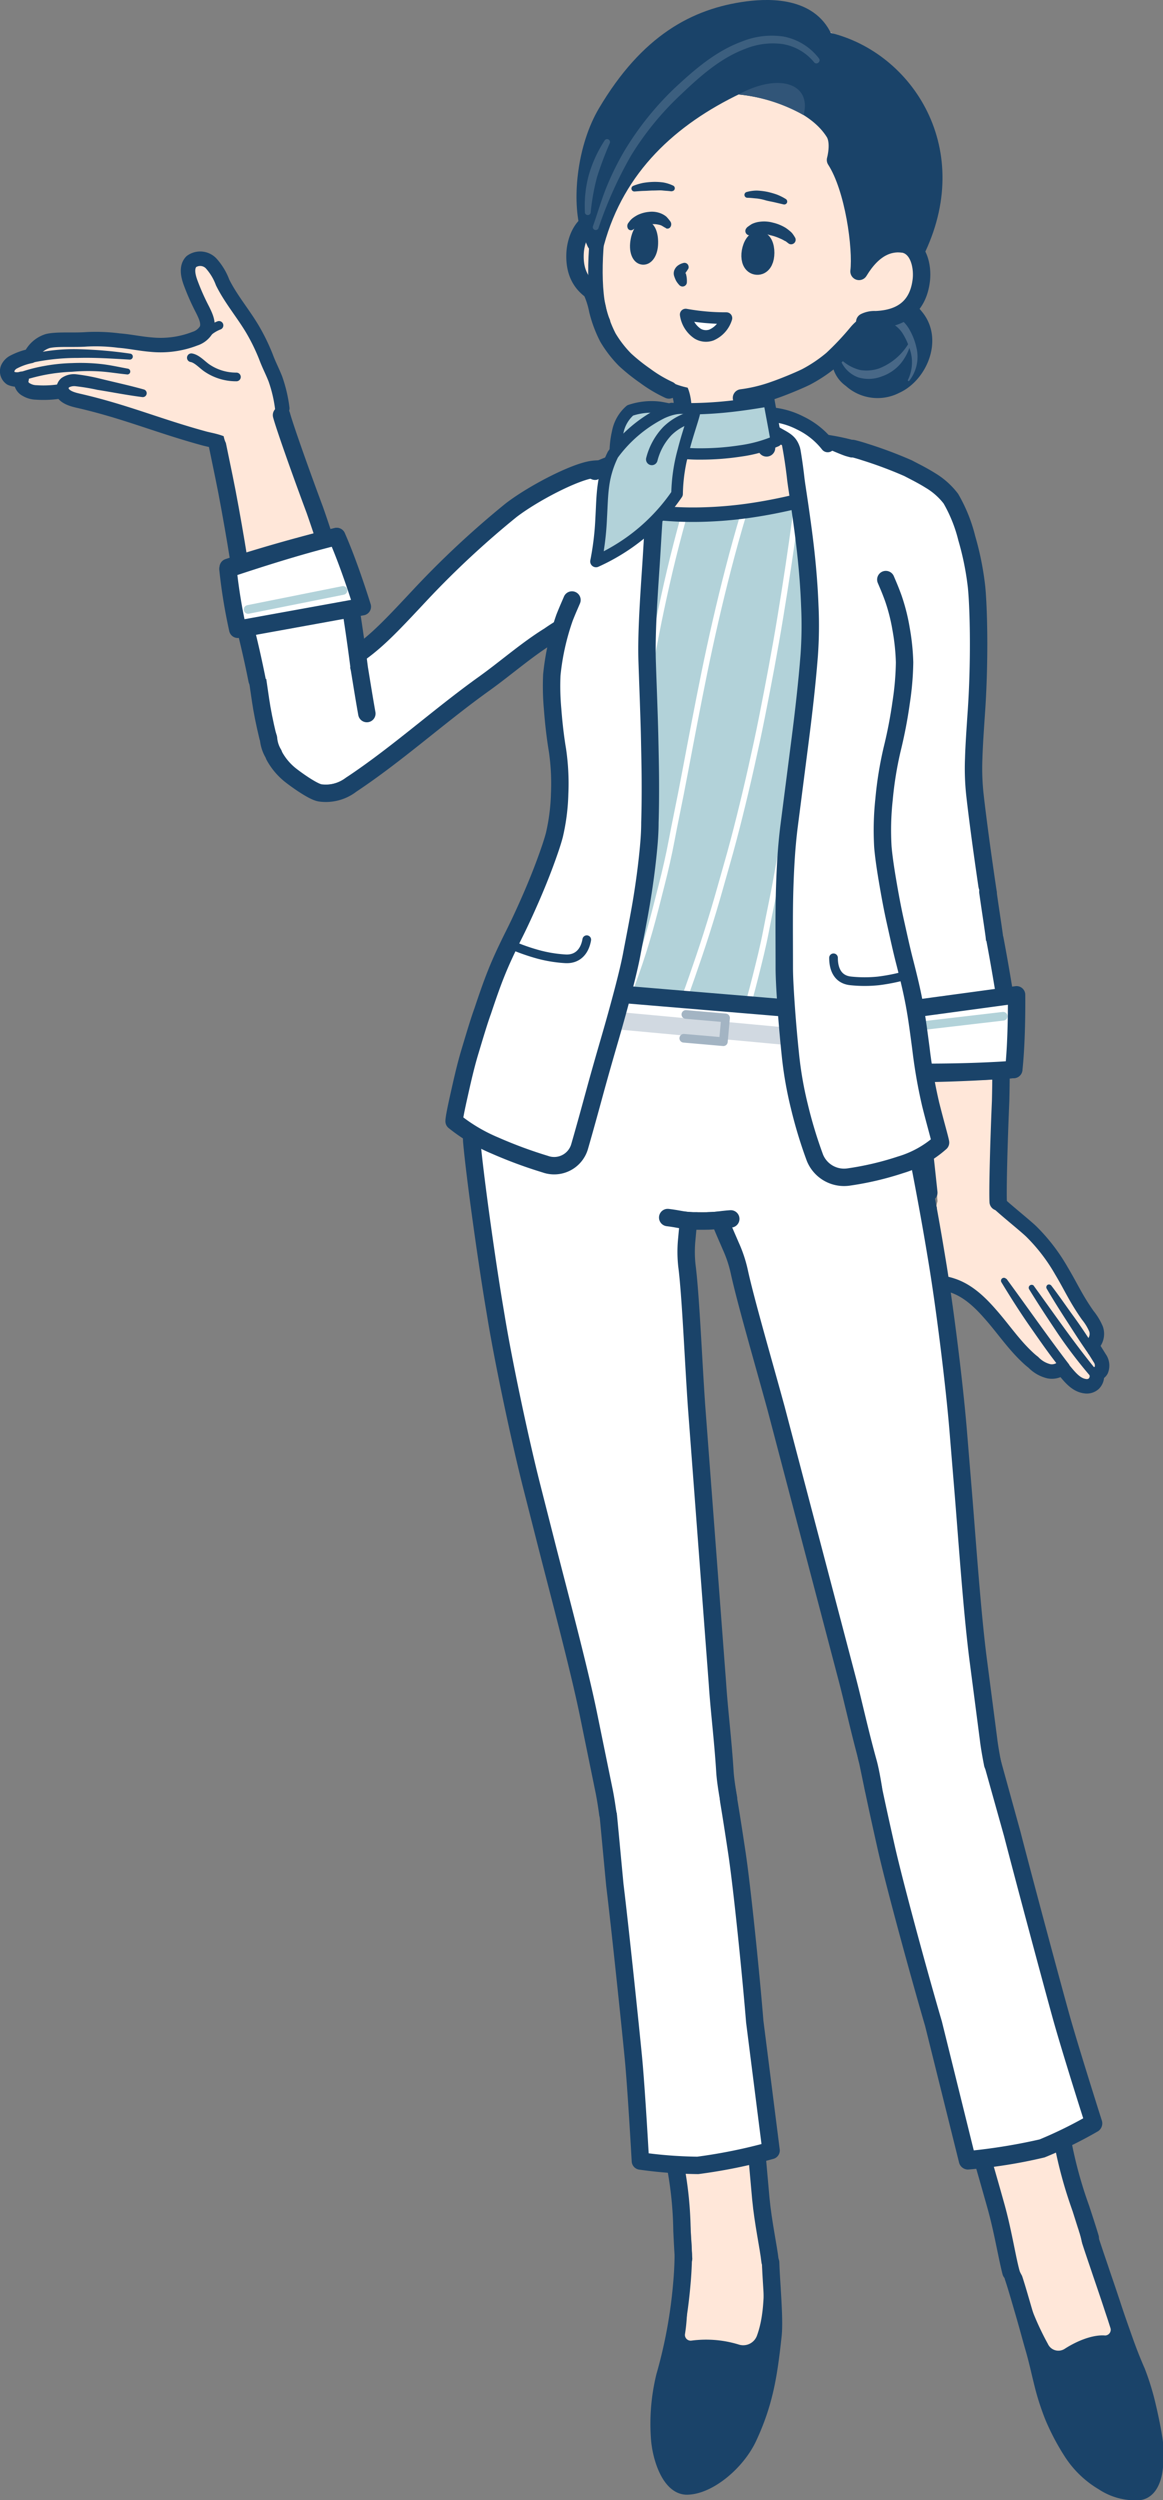 <svg xmlns="http://www.w3.org/2000/svg" viewBox="0 0 182.35 391.87"><rect x="0" y="0" width="182.35" height="391.87" fill="#808080" stroke="none"/><defs><style>.cls-1{isolation:isolate;}.cls-14,.cls-2{fill:#ffe7d9;}.cls-11,.cls-12,.cls-13,.cls-15,.cls-18,.cls-3,.cls-5,.cls-9{fill:none;}.cls-15,.cls-16,.cls-17,.cls-18,.cls-19,.cls-22,.cls-24,.cls-3,.cls-5,.cls-8{stroke:#1a4369;}.cls-11,.cls-12,.cls-13,.cls-15,.cls-16,.cls-17,.cls-18,.cls-19,.cls-22,.cls-24,.cls-3,.cls-5,.cls-8,.cls-9{stroke-linecap:round;stroke-linejoin:round;}.cls-3{stroke-width:2.27px;}.cls-19,.cls-24,.cls-4{fill:#1a4369;}.cls-12,.cls-19,.cls-5,.cls-8{stroke-width:2.73px;}.cls-22,.cls-6,.cls-8{fill:#fff;}.cls-7{fill:#486887;}.cls-9{stroke:#b2d2d9;}.cls-13,.cls-15,.cls-9{stroke-width:1.36px;}.cls-10,.cls-16,.cls-17{fill:#b2d2d9;}.cls-11{stroke:#fff;stroke-width:0.91px;}.cls-12{stroke:#d1d9e1;}.cls-13{stroke:#a3b4c3;}.cls-14,.cls-23{mix-blend-mode:multiply;}.cls-16{stroke-width:1.78px;}.cls-17,.cls-18,.cls-22{stroke-width:1.82px;}.cls-20{fill:#3c5f7f;}.cls-21{fill:#315578;}.cls-24{stroke-width:3px;}</style></defs><g class="cls-1"><g id="レイヤー_2" data-name="レイヤー 2"><g id="情報"><path class="cls-2" d="M155.25,188.67c.49.8,4.25,2.35,5.21,3.08.53.41,1,.79,1.43,1.17a28.83,28.83,0,0,1,4.76,6.22c.51.85.54,1.06,1,1.88a56.87,56.87,0,0,0,3.14,5.1l.23.33a7.42,7.42,0,0,1,1.1,1.89,2.83,2.83,0,0,1-.25,2.22l-.3.48.31.48c.21.32.46.73.78,1.27a2.14,2.14,0,0,1,.22,2.17,1.27,1.27,0,0,1-.3.35l-.29.23,0,.37a2,2,0,0,1-.54,1.15,1.7,1.7,0,0,1-.8.44,2,2,0,0,1-.77,0,5.34,5.34,0,0,1-3.11-2.21l-.4-.48-.59.2-.26.08a4.44,4.44,0,0,1-1.33.07,5.06,5.06,0,0,1-2.43-1.36,37.62,37.62,0,0,1-4.93-5.27,36.37,36.37,0,0,0-4.75-5.1,4.92,4.92,0,0,0-1.34-.92,7.44,7.44,0,0,0-2.18-.45c-.31,0-.64-.06-1-.12-.56-.08-1.64-.3-2.42-.49l-.23,0-.22.06a7.74,7.74,0,0,0-4,2.66c-.31.34-.53.62-.75.89a6.33,6.33,0,0,1-1.83,1.78,2.55,2.55,0,0,1-.62.23,2.68,2.68,0,0,1-1.8-.18,1.44,1.44,0,0,1-.82-1.11,3.46,3.46,0,0,1,.62-2.09c.08-.15.13-.23.16-.3,1-3.58,3.77-6.08,6-8.9a57.69,57.69,0,0,1,4.83-4.81C146.75,184.76,154.46,183.81,155.25,188.67Z"/><path class="cls-3" d="M145.75,189.42c-1.05,2-2.74,3.67-3.83,5.33-2.16,3.28-3.37,4.21-5.46,7.49a4.59,4.59,0,0,0-1,2.45,1.82,1.82,0,0,0,2.34,1.59,9.34,9.34,0,0,0,3.7-2.2c1.07-1,2.1-2.24,3.52-2.78a7.39,7.39,0,0,1,4.26.16c2.44.78,4.37,2.64,6,4.51,1.9,2.14,3.52,4.55,5.59,6.54.37.36.75.71,1.14,1a5,5,0,0,0,2.43,1.41,2.51,2.51,0,0,0,2.09-.53c1,1.13,2,2.66,3.6,2.87a1.64,1.64,0,0,0,1.38-.4,1.69,1.69,0,0,0,.44-1.54,1.14,1.14,0,0,0,.7-.52,2,2,0,0,0-.23-1.94c-.12-.2-1.24-2-1.27-2a2.36,2.36,0,0,0,.71-2.54,8.87,8.87,0,0,0-1.3-2.16c-1.89-2.68-2.61-4.43-4.15-7a28.54,28.54,0,0,0-4.73-6.16c-1.12-1.07-4.58-3.81-5.41-4.72"/><path class="cls-4" d="M157.81,200.43c3.27,4.45,6.43,9,9.75,13.34a.69.69,0,0,1-.13,1,.7.7,0,0,1-1-.11c-1.76-2.16-3.33-4.45-4.91-6.71s-3.07-4.61-4.52-7a.46.46,0,0,1,.76-.51Z"/><path class="cls-4" d="M162.08,201.52c3.27,4.5,6.42,9.08,9.9,13.32a.68.68,0,0,1-1,.88,75.91,75.91,0,0,1-5.1-6.67c-1.55-2.32-3.09-4.64-4.53-7a.46.46,0,0,1,.76-.51Z"/><path class="cls-4" d="M164.84,201.5c1.22,1.59,2.35,3.25,3.53,4.87s2.28,3.3,3.35,5a.68.68,0,0,1-1.12.76l0-.05c-1.16-1.62-2.22-3.3-3.32-5s-2.15-3.36-3.16-5.09h0a.46.46,0,0,1,.16-.63A.48.48,0,0,1,164.84,201.5Z"/><path class="cls-2" d="M108.49,351.79c.05,2.31-.84,4.23-1.18,5.74-1.23,5.48-1.49,10-3,14.87a31,31,0,0,0-1.12,9.47c.06,2.72,2.1,7.81,4.59,7.76,3.34-.06,7.79-3.7,9.56-7.64A40.27,40.27,0,0,0,121,365.9c.14-2.67-1.33-8.32-1.58-11.47a5.91,5.91,0,0,0-2.54-4.48c-2-1.45-4.68-1.92-6.65-.73A3.14,3.14,0,0,0,108.49,351.79Z"/><path class="cls-4" d="M108.44,366.85a17.42,17.42,0,0,1,7.46.64,2.29,2.29,0,0,0,2.78-1.4c1.07-2.9,1.12-6.38,1.1-9.68a39.57,39.57,0,0,1,1.29,9.57c-.48,6.33-1.26,10.64-3.76,16-1.8,3.88-6.22,7.58-9.56,7.64-2.49,0-4.5-5.06-4.6-7.76a32.16,32.16,0,0,1,1.11-9.44c1.41-4.7,1.66-7.62,2.44-12.65l1,.72a26.72,26.72,0,0,1-.3,5.35A.9.9,0,0,0,108.44,366.85Z"/><path class="cls-5" d="M107.13,351.72a56.27,56.27,0,0,1-.22,6.19,76,76,0,0,1-2.67,14.55,31.22,31.22,0,0,0-.8,9.86c.28,3.25,1.82,7.38,4.31,7.32,3.34-.07,7.75-3.74,9.57-7.64,2.51-5.39,3.2-9.65,3.88-16,.28-2.62-.29-8.39-.37-11.39"/><path class="cls-6" d="M120.91,337.05c-4.82,2-15.47,2.88-20.19,2.17l-1.39-16.45s-1.11-19.61-2-27.06l-1.19-15.65a12.15,12.15,0,0,1,.2-3.18c1.13-9.42,13.89-11.26,15.83,1.12a72.42,72.42,0,0,1,2.56,13.37c.69,7.09,3,17.83,3.58,25.31Z"/><path class="cls-2" d="M107,339.18a35.6,35.6,0,0,0,10.85-1.05c.18,2.14.37,4.32.56,6.36.35,3.83.77,7.62,1,9.9.25,4-5.08,5.37-8.77,2.87-1.64-1.11-2.12-3-2.19-5.22A102.22,102.22,0,0,0,107,339.18Z"/><path class="cls-5" d="M105.93,339.59a58.35,58.35,0,0,1,1,10s.14,3.14.25,4.41"/><path class="cls-5" d="M118.71,338.08c.23,2.6.35,3.95.58,6.5.36,3.83,1.2,7.56,1.45,9.83"/><path class="cls-5" d="M112.36,273.85a12,12,0,0,1,1.18,4.13c.95,5.58,1.2,7.13,2,12.43s2.2,19,2.8,26.44l2.56,20.2a83.21,83.21,0,0,1-11.49,2.34,69.61,69.61,0,0,1-9-.69s-.64-11.49-1.11-16.3-2-19.57-2.9-27l-1.32-14a19.54,19.54,0,0,1,0-4.16"/><path class="cls-6" d="M112.86,282c-.4-5-.11-14.08-.36-18l-3.25-43.51c-.49-7.49-.92-17.46-1.52-22.12s.14-7.36.71-8.63c1.26-2.77-.39-20.45-16.09-22.7C79.59,165.2,73.9,173.36,74,179c.08,5.41,2.25,18.07,3.48,25.47l.32,1.92c1.24,7.4,3.77,19.4,5.62,26.68l2.29,9c1.85,7.27,5,19.2,6.56,26.55l4.42,15.5c.78,3.59,4.82,4.58,8.71,4.17C108.75,287.94,113.1,286.23,112.86,282Z"/><path class="cls-5" d="M95.31,284.34s-.3-2.29-.64-3.88l-2.42-11.84c-1.51-7.35-4.71-19.28-6.56-26.55l-2.29-9C81.55,225.8,79,213.8,77.78,206.4l-.32-1.92c-1.23-7.4-3-20.08-3.48-25.47-.5-6.38,5.61-13.81,18.37-12,8.83,1.26,12.6,6.87,14.49,12.48A26.44,26.44,0,0,1,108,189.77c0,1.43-.2,3.07-.3,4.29a19.81,19.81,0,0,0,0,4.3c.6,4.66,1,14.63,1.52,22.12L112.5,264c.25,3.89.85,8.66,1.16,13.66.09,1.57.56,4.16.56,4.16"/><path class="cls-2" d="M169.26,350.12c.73,2.38,2.16,4.2,2.91,5.77a51.55,51.55,0,0,1,2.29,5.56c.62,1.81,1.14,3.34,1.7,5s1.21,3.45,2,5.17a37,37,0,0,1,1.74,5.14c.45,1.7.8,3.29,1.06,4.6a17,17,0,0,1-.07,5.58c-.37,1.79-1.15,3.29-2.36,3.46A8.91,8.91,0,0,1,173,389a14.34,14.34,0,0,1-4.91-4.77,41.53,41.53,0,0,1-2.85-5.39,34.43,34.43,0,0,1-1.71-5.27c-.44-1.8-.78-3.69-1.29-5.79-.32-1.3-.64-3.43-1-5.59s-.71-4.41-1.14-6a6.06,6.06,0,0,1,.77-5.14c1.3-2.08,3.66-3.49,5.9-3A3.18,3.18,0,0,1,169.26,350.12Z"/><path class="cls-4" d="M173.28,366.05c-1.82-.16-4.27.75-6.36,2.1a1.81,1.81,0,0,1-2.62-.78,44.34,44.34,0,0,1-2.1-4.37c-.64-1.53-1.21-3.15-1.77-4.72.11,1.25.41,3.15.77,5s.71,3.63,1,4.67c.54,2,.89,3.9,1.34,5.7a36.19,36.19,0,0,0,1.69,5.3,37,37,0,0,0,2.85,5.38A14.74,14.74,0,0,0,173,389a8.91,8.91,0,0,0,5.52,1.42c1.21-.18,2-1.68,2.35-3.47a16.3,16.3,0,0,0,.09-5.56c-.24-1.3-.61-2.91-1.08-4.62a39.13,39.13,0,0,0-1.71-5.1c-1.06-2.51-1.79-4.62-2.45-6.65s-1.28-4.09-2.32-6.8l-.73,1a50.87,50.87,0,0,0,1.43,5.62A.9.9,0,0,1,173.28,366.05Z"/><path class="cls-5" d="M170.51,349.64c.47,1.72,1.63,5,2.15,6.58.64,1.87,1.26,3.69,1.84,5.46s1.13,3.29,1.73,5,1.26,3.4,2,5.08a39.38,39.38,0,0,1,1.64,5.35c.43,1.82.74,3.36,1,4.92a17,17,0,0,1,0,5.47c-.32,1.57-1,2.82-2.26,3A9,9,0,0,1,173,389a14.65,14.65,0,0,1-4.92-4.74,36,36,0,0,1-2.85-5.38,38.63,38.63,0,0,1-1.71-5.28c-.45-1.8-.84-3.66-1.43-5.68-.37-1.26-.91-3.32-1.52-5.4s-1.21-4.21-1.7-5.64"/><path class="cls-6" d="M151.71,338.57c5.25.28,15.5-2.73,19.62-5.18l-5-17.14s-6.43-20.24-8.47-28.09l-4.85-16.26a14,14,0,0,0-1.39-3.15c-4.64-9.11-17.23-6.31-14.33,6.92A86,86,0,0,0,140,290.13c2.05,7.42,4,19.12,6.3,26.9Z"/><path class="cls-2" d="M165.52,335.63a32.86,32.86,0,0,1-10.51,2.9c.65,2.24,1.3,4.5,1.9,6.64,1.13,4,2.18,8,2.82,10.38,1.3,4.18,6.77,3.58,9.26-.29,1.11-1.72.84-3.8,0-6.09A116.81,116.81,0,0,1,165.52,335.63Z"/><path class="cls-4" d="M171.34,352.11a1.42,1.42,0,0,1-1.72-1c-.37-1.3-1.42-4.49-1.42-4.49a68.79,68.79,0,0,1-2.92-10.66,1.39,1.39,0,0,1,1.06-1.69,1.43,1.43,0,0,1,1.62,1.2,66.66,66.66,0,0,0,2.81,10.25s1.09,3.3,1.48,4.64A1.42,1.42,0,0,1,171.34,352.11Z"/><path class="cls-4" d="M158.88,357.49h0a1.43,1.43,0,0,1-1.7-1.08c-.26-1-.52-2.27-.82-3.71-.43-2.07-.91-4.42-1.57-6.74-.75-2.66-1.15-4.07-1.93-6.78a1.37,1.37,0,1,1,2.62-.76c.79,2.72,1.19,4.13,1.94,6.8.69,2.44,1.18,4.84,1.62,7,.28,1.38.53,2.59.78,3.54A1.41,1.41,0,0,1,158.88,357.49Z"/><path class="cls-4" d="M163.78,338.14a79.28,79.28,0,0,1-12,1.9,1.45,1.45,0,0,1-1.42-1.15l-5.31-21.35c-2.34-8-6.2-22.17-7.46-27.81-1.3-5.8-1.65-7.46-2.87-13.33a15.22,15.22,0,0,1-.5-5.08,1.33,1.33,0,0,1,1.51-1.24,1.52,1.52,0,0,1,1.22,1.67,12.12,12.12,0,0,0,.42,4c1.24,6,1.59,7.63,2.89,13.41,1.25,5.58,5.08,19.7,7.42,27.67l5,20.21A89.19,89.19,0,0,0,163,335.32a65.6,65.6,0,0,0,6.84-3.31c-1-3.12-3.69-11.72-4.81-15.79-1.4-5.06-5.6-20.7-7.6-28.43l-4.08-14.57a20.64,20.64,0,0,0-1.42-3.87,1.51,1.51,0,0,1,.45-2,1.36,1.36,0,0,1,1.89.57,24.35,24.35,0,0,1,1.71,4.59L160,287.09c2,7.75,6.2,23.36,7.6,28.4s5.11,16.72,5.15,16.84a1.47,1.47,0,0,1-.59,1.71A66.89,66.89,0,0,1,163.78,338.14Z"/><path class="cls-6" d="M138.29,280c-1.24-4.85-4.48-13.35-5.51-17.12l-11.09-42.19c-2-7.24-4.82-16.81-5.77-21.41s-2.52-6.92-3.48-7.93c-2.09-2.21-6.29-19.47,7.82-26.71,11.47-5.88,19.51,0,21.27,5.36,1.69,5.13,3.76,17.81,5,25.21l.32,1.92c1.24,7.4,2.76,19.57,3.38,27l.76,9.25c.62,7.48,1.48,19.8,2.45,27.24l.86,16.1c.43,3.65-3.07,5.89-6.87,6.77C144.12,284.3,139.45,284.1,138.29,280Z"/><path class="cls-5" d="M155.65,276.52s-.46-2.26-.65-3.88l-1.56-12c-1-7.44-1.83-19.76-2.45-27.24l-.76-9.25c-.62-7.48-2.14-19.65-3.38-27l-.32-1.92c-1.24-7.4-3.65-20-5-25.21-1.6-6.2-9.8-11.24-21.27-5.36-7.94,4.08-9.67,10.6-9.63,16.52a26.49,26.49,0,0,0,2.25,10.08c.5,1.34,1.19,2.84,1.68,4a20.14,20.14,0,0,1,1.36,4.08c1,4.6,3.79,14.17,5.77,21.41l11.09,42.19c1,3.77,2,8.47,3.35,13.3.42,1.51.82,4.12.82,4.12"/><path class="cls-4" d="M144.51,48.8a5.33,5.33,0,0,0-5-2,7.15,7.15,0,0,0-6,5,4.9,4.9,0,0,0-3.1,4.43,5.23,5.23,0,0,0,2.2,4.25A7.45,7.45,0,0,0,141,61.57C145.36,59.6,148.12,53.08,144.51,48.8Z"/><path class="cls-7" d="M133.48,54.69a3.16,3.16,0,0,1-.28-2.77,4.85,4.85,0,0,1,1.8-2.27,5.26,5.26,0,0,1,5.67,0,5.58,5.58,0,0,1,2,2.14,10,10,0,0,1,1,2.61,6.11,6.11,0,0,1-1.11,5.29.14.14,0,0,1-.19,0,.14.14,0,0,1,0-.17,6.34,6.34,0,0,0,.26-4.85,10.36,10.36,0,0,0-1-2.24,4.55,4.55,0,0,0-1.6-1.63,4.37,4.37,0,0,0-4.35-.2,3.44,3.44,0,0,0-1.89,4,.13.13,0,0,1-.08.17A.13.13,0,0,1,133.48,54.69Z"/><path class="cls-7" d="M132.14,56.59A6.69,6.69,0,0,0,134.89,58a6.14,6.14,0,0,0,2.93-.25,9.34,9.34,0,0,0,4.69-4,.15.15,0,0,1,.2,0,.16.16,0,0,1,.06.15,7.92,7.92,0,0,1-1.58,3.11A6.74,6.74,0,0,1,138.25,59a5.65,5.65,0,0,1-3.68.15,4.72,4.72,0,0,1-2.64-2.39.14.14,0,0,1,.21-.18Z"/><path class="cls-6" d="M106.6,90.46A39.22,39.22,0,0,1,100,92.85c-2.05.58-2.45,1.93-4,2.31a29.11,29.11,0,0,0-9.89,4.48,155.06,155.06,0,0,0-14.58,10.41c-2.4,1.88-4.77,3.79-7.15,5.7-2,1.57-4,3.67-6.35,4.59a14.51,14.51,0,0,0-3.82,1.57c-6,4.49-14.82-6-9.41-9.75,1.83-1.26,3.34-4,5.44-5.44,2.48-1.75,4.85-3.45,6.41-4.61,2.89-2.12,5.23-4.65,9.47-9.18a142.72,142.72,0,0,1,14-13c3.44-2.64,9.91-6,12.76-6.39s5.92,1.07,8.08,1.61,6.94,3.72,6.94,3.72a10,10,0,0,1,1.8,1.17C113.57,82.91,112.46,88.39,106.6,90.46Z"/><path class="cls-5" d="M42.88,118.15A5.5,5.5,0,0,1,44.16,111c1.83-1.25,4-2.77,6.1-4.24,2.48-1.75,4.85-3.45,6.41-4.61,2.89-2.12,5.23-4.65,9.47-9.18a142.72,142.72,0,0,1,14-13c3.44-2.64,9.91-6,12.76-6.39s5.92,1.07,8.08,1.61,7.31,2.63,7.31,2.63a17.36,17.36,0,0,1,1.82.89"/><path class="cls-5" d="M99.91,94.16c-1.44.4-2.78.73-3.89,1a29.26,29.26,0,0,0-9.9,4.48c-3.56,2.2-6.82,5.09-10.23,7.53-7.07,5.06-13.58,11-20.81,15.8a6.5,6.5,0,0,1-4.9,1.3c-1-.16-3.25-1.72-4.39-2.59A9.94,9.94,0,0,1,43,118.46"/><path class="cls-6" d="M127.33,80.25a38,38,0,0,0,2.75,6.45c1,1.9.26,3.12,1,4.5a27,27,0,0,1,2.4,5.52c.48,1.6.74,3.07,1.08,4.76q.58,2.94,1,5.89t.74,5.93c.22,2,.4,4,.57,6,.13,1.52.25,3,.36,4.55s.23,3,.35,4.56c.19,2.52,0,5.41,1,7.78a15,15,0,0,1,1.46,3.86,5.71,5.71,0,0,0,4.09,4.81,9.44,9.44,0,0,0,6.55-.1c1.91-.8,3.23-2.33,2.91-4.51s.61-5.18.26-7.74c-.41-3-.79-6-1-7.9a38.24,38.24,0,0,1-.19-5.66c.06-2.1.23-4.52.44-7.64.14-2.07.24-4.42.29-6.79s.05-4.75,0-6.9-.14-4.09-.28-5.54a45.33,45.33,0,0,0-1.54-7.68,23.66,23.66,0,0,0-2.49-6.19,11.39,11.39,0,0,0-3.28-2.9c-1.23-.77-2.49-1.38-3.41-1.87-1.86-1-7.4-1.57-7.4-1.57a12.17,12.17,0,0,0-2.08-.34c-2.38-.32-4.4.3-5.52,1.83S126.09,77.41,127.33,80.25Z"/><path class="cls-5" d="M150.53,145.73a5.54,5.54,0,0,0,4.39-5.87c-.33-2.2-.71-4.84-1.06-7.4-.41-3-.79-6-1-7.9a38.24,38.24,0,0,1-.19-5.66c.06-2.1.23-4.52.44-7.64.14-2.07.24-4.42.29-6.79s.05-4.75,0-6.9-.14-4.09-.28-5.54a45.33,45.33,0,0,0-1.54-7.68,23.66,23.66,0,0,0-2.49-6.19,11.39,11.39,0,0,0-3.28-2.9c-1.23-.77-2.49-1.38-3.41-1.87a66.2,66.2,0,0,0-6.84-2.56c-.56-.19-1.57-.48-1.9-.54"/><path class="cls-5" d="M129.19,87.67c.69,1.33,1.36,2.53,1.91,3.53a27,27,0,0,1,2.4,5.52c.48,1.61.74,3.08,1.08,4.77a59.09,59.09,0,0,1,.84,6.29c.2,2.12.36,4.25.63,6.33s.5,4.32.69,6.5.35,4.34.52,6.52.35,4.35.58,6.52.49,4.32.85,6.46a6.54,6.54,0,0,0,2.39,4.47c.83.65,3.47,1.18,4.89,1.42a10,10,0,0,0,4.23-.18"/><path class="cls-6" d="M140.66,152.74s.34,2,.74,4.5c.28,1.68,1,6.36,1.61,10.12l14-.3a196.09,196.09,0,0,0-1.09-20.4c-.33-2.19-2-4.65-2.38-7.19-1.77-5.27-13.44-4.45-13.19,1,.18,2.35-.93,4.8-.66,6.41C140.22,150.1,140.66,152.74,140.66,152.74Z"/><path class="cls-2" d="M143.64,168.44c.46,3,1.17,11,1.44,13.56.15,1.43.29,2.72.39,3.63s1.49,1.26,1.49,1.26l8.24,1.62c0-.43,1.34-1.36,1.34-2.4,0-3.05.17-8.33.39-13.53,0-.22-.11-4.18-.11-4.42Z"/><path class="cls-2" d="M155.2,188.51c.06,4-8.77,4.54-8.24-1.62C148.32,185.69,154.87,185.85,155.2,188.51Z"/><path class="cls-5" d="M154.89,139.77c.35,2.54.7,4.7,1,6.89a204.27,204.27,0,0,1,1,25.92c-.3,7-.47,14.08-.38,15.79"/><path class="cls-5" d="M139,141.1c.19,2.35.41,4.16.68,5.77.53,3.23,1,5.87,1,5.87s.34,2,.74,4.5,1.82,11.46,2.29,14.43,1.1,7.62,1.39,10.33.53,4.93.53,4.93"/><path class="cls-6" d="M159.41,168.2a208.25,208.25,0,0,0-3.39-21l-15.83,2.83c.74,7.28.57,12.08,1,18Z"/><path class="cls-5" d="M156,147.22s2.62,13.62,2.93,20.4c-6.18.46-12.58.68-17.61.64a167.11,167.11,0,0,0-1.15-18.21"/><path class="cls-8" d="M159.39,155.92s.09,6.8-.44,11.7c-6.18.46-12.76.48-17.8.44a85.17,85.17,0,0,1-1.46-9.47Z"/><line class="cls-9" x1="142.23" y1="161.04" x2="157.29" y2="159.28"/><path class="cls-10" d="M133.55,73.21l-7.74.67-6.82.58-6.35.55-6.34.55-6.82.59-7.74.66c.22,3.22.37,6.26.46,9.16s.15,5.67.16,8.33,0,5.21-.07,7.69-.13,4.89-.23,7.26-.21,4.7-.34,7-.29,4.61-.45,6.93-.35,4.64-.54,7-.4,4.79-.62,7.29-.46,5-.71,7.73-.51,5.45-.78,8.37-.55,6-.83,9.24l7.74.68,6.81.59,6.35.56,6.35.55,6.82.6,7.74.68c.29-3,.57-5.88.83-8.69s.52-5.54.76-8.2.46-5.25.68-7.79.41-5,.59-7.46.36-4.85.52-7.24.31-4.77.44-7.14.25-4.75.35-7.14.2-4.81.27-7.26.12-4.94.15-7.49,0-5.16,0-7.83S134.1,84.82,134,82,133.76,76.23,133.55,73.21Z"/><path class="cls-11" d="M117.93,76.17c-.94,3-1.8,5.84-2.59,8.69s-1.51,5.65-2.18,8.4-1.29,5.46-1.87,8.13-1.11,5.28-1.62,7.87-1,5.14-1.48,7.66-.94,5-1.42,7.45-1,4.89-1.45,7.29-1,4.78-1.6,7.13-1.17,4.67-1.83,7-1.37,4.57-2.17,6.83-1.65,4.49-2.61,6.71-2,4.41-3.15,6.62"/><path class="cls-11" d="M110.53,70.21c-1,3-1.92,5.89-2.75,8.76s-1.57,5.66-2.25,8.4-1.28,5.44-1.84,8.07-1.06,5.23-1.53,7.77-.91,5.05-1.34,7.51-.82,4.9-1.23,7.3-.82,4.78-1.26,7.13-.89,4.67-1.39,7-1,4.57-1.64,6.83-1.27,4.5-2,6.72-1.58,4.41-2.52,6.6-2,4.35-3.15,6.51"/><path class="cls-11" d="M125.72,73.35c-.32,2.49-.65,5-1,7.6s-.72,5.16-1.11,7.78-.81,5.24-1.24,7.88-.9,5.28-1.39,7.93-1,5.27-1.52,7.9-1.09,5.23-1.67,7.82-1.19,5.16-1.82,7.69-1.28,5-2,7.51-1.37,4.9-2.09,7.29-1.46,4.73-2.23,7-1.55,4.54-2.36,6.73-1.64,4.32-2.5,6.4-1.74,4.12-2.59,6.1"/><path class="cls-11" d="M133.26,81.05q-1.29,4.59-2.39,9c-.73,3-1.41,5.86-2,8.71s-1.2,5.66-1.74,8.43-1,5.47-1.52,8.15-.93,5.32-1.38,7.92-.87,5.17-1.31,7.71-.88,5.05-1.34,7.53-1,4.94-1.46,7.37-1.07,4.83-1.67,7.22-1.25,4.75-2,7.09-1.51,4.69-2.35,6.95-1.69,4.58-2.59,7"/><path class="cls-6" d="M80.27,178.73a28.31,28.31,0,0,0,3.31,1.91c1.22.61,2.55,1.18,4,1.72,2.21,1,4,2.12,5.94,3.17a35.74,35.74,0,0,0,6.24,2.85,33.61,33.61,0,0,0,8.93,1.6l.92,0a35.4,35.4,0,0,0,9.19-1.07,38.42,38.42,0,0,0,6.54-2.42c2-.91,3.87-1.84,6-2.66a35.93,35.93,0,0,0,7.14-2.84c2.23-2.37,3.35-3.5,5.64-5.56a38.2,38.2,0,0,1-1-7.29c-.08-3.47-.21-6.86-.37-8.55l-8.18-.69-7.43-.62-6.91-.58-6.58-.55-6.47-.54-6.56-.55-6.89-.57-7.41-.62-8.16-.68c-.32,1.07-.77,2.82-1.25,4.86s-1,4.38-1.45,6.61-.81,4.34-1,5.93c1.14,1.41,2,2.47,2.89,3.54S79.07,177.3,80.27,178.73Z"/><path class="cls-12" d="M140.34,164l-8.46-.79-7.62-.7-7.06-.66-6.78-.62-6.77-.63-7.05-.65-7.61-.7-8.45-.78"/><path class="cls-13" d="M107.54,159l6.22.54c-.14,1.49-.21,2.23-.34,3.73l-6.21-.54"/><path class="cls-5" d="M142.75,159.63l-8.18-.69-7.43-.62-6.91-.58-6.58-.55-6.47-.54-6.56-.55-6.89-.57-7.41-.62-8.16-.68"/><path class="cls-5" d="M104.69,190.83c1.64.19,2.4.47,4,.55.72,0,1.09,0,1.82,0,1.67,0,2.41-.23,4.07-.34"/><path class="cls-2" d="M125.68,78.3c0-1.87-.09-3.28-.15-4.68s-.12-2.8-.23-4.65h-.08c-2.88-.22-5.74-2.19-6.17-4.25,0,0,0-.09,0-.13a6.49,6.49,0,0,1-.07-2c.14-1.15.61-2,1.28-2.25-.11-.5-.16-.75-.26-1.25.7-.22.54-1.42-.54-2-1.38-.68-3.72-.82-6.14-.68a18.53,18.53,0,0,0-6.12,1.27c-1.29.57-1.83,2-1.22,2.29-.07.55-.1.83-.17,1.38h0c.64.13,1.08.94,1.24,2.06a.25.25,0,0,0,0,.08c0,.2,0,.4,0,.62a8.78,8.78,0,0,1-.07,1.43c0,.05,0,.09,0,.14a5.9,5.9,0,0,1-1.89,3.2,9.07,9.07,0,0,1-3.76,2.14c.36,1.85.62,3.24.87,4.62s.48,2.77.78,4.6a30.63,30.63,0,0,0,6.72.57,55.21,55.21,0,0,0,7.88-.7A61.55,61.55,0,0,0,125.68,78.3Z"/><path class="cls-14" d="M119.05,64.71s0-.09,0-.13a6.49,6.49,0,0,1-.07-2c.14-1.15.61-2,1.28-2.25-.11-.5-.16-.75-.26-1.25.7-.22.54-1.42-.54-2-1.38-.68-3.72-.82-6.14-.68a18.53,18.53,0,0,0-6.12,1.27c-1.29.57-1.83,2-1.22,2.29-.07.55-.1.83-.17,1.38h0c.64.13,1.08.94,1.24,2.06a.25.25,0,0,0,0,.08c0,.2,0,.4,0,.62a8.78,8.78,0,0,1-.07,1.43.41.41,0,0,0,0,.11,21,21,0,0,0,6,.37A24.54,24.54,0,0,0,119.05,64.71Z"/><path class="cls-3" d="M104,80.47a53.83,53.83,0,0,0,6.49.17,63.22,63.22,0,0,0,6.65-.56q3.38-.47,6.81-1.26"/><path class="cls-5" d="M120.25,59.45c-1,.33-1.63,3.19-1.2,5.26s3.25,4,6.17,4.25c1.46.13,2.95.31,4.37.54a35.49,35.49,0,0,1,4,.84"/><path class="cls-5" d="M105.79,60.46c1,.2,1.52,3.07,1.2,5.25a5.9,5.9,0,0,1-1.89,3.2,9.07,9.07,0,0,1-3.76,2.14c-1.42.39-2.85.82-4.21,1.29a39.7,39.7,0,0,0-3.83,1.52"/><path class="cls-5" d="M119,62.58s0,1.47.14,3.26a12,12,0,0,0,1.05,4.36"/><path class="cls-5" d="M107,63.52s0,1.51,0,3.34a16.12,16.12,0,0,1-.47,4.53"/><path class="cls-6" d="M87.53,182.36c.63.12,1.3-.55,2-1.84A36.63,36.63,0,0,0,91.74,175c.77-2.31,1.59-5,2.48-8s1.85-6.11,2.74-9.33,1.72-6.5,2.45-9.68,1.33-6.26,1.78-9.08a66.33,66.33,0,0,0,.81-7.47c.14-3.58.18-6.62.17-9.29s-.06-5-.13-7.05-.15-4-.22-5.85-.12-3.68-.14-5.64,0-4,.06-6.44c0-1.38.15-3.54.29-6s.26-5.35.36-8.11.15-5.43.17-7.56,0-3.73,0-4.31l-2.11.18c-2.46,1-4.72,2.86-6.79,3.82-1.85.76-2.57,2.5-2.76,4.61a34.26,34.26,0,0,0,.43,6.91,20.32,20.32,0,0,1,.24,5.82c-.91,1.89-1.37,2.82-2.31,4.67A32.73,32.73,0,0,0,87.62,103a30.24,30.24,0,0,0-.49,6.22,20.2,20.2,0,0,0,1,5.89,16.42,16.42,0,0,1,.62,5.15,56.94,56.94,0,0,1-.42,5.77c-.59,1.93-.88,2.89-1.48,4.82a54.67,54.67,0,0,1-1.65,5.4c-.72,2.06-1.59,4.32-2.52,6.67s-1.94,4.78-2.92,7.18-2,4.74-2.81,6.93-1.63,4.2-2.2,5.88c-.84,2.5-1.59,5.15-2.14,7.32a37.65,37.65,0,0,0-1,4.6,27.48,27.48,0,0,0,4.61,3.79,23.09,23.09,0,0,0,11.27,3.74Z"/><path class="cls-6" d="M131.33,183.87c-.86,0-1.78-.71-2.69-2a22.32,22.32,0,0,1-2.61-5.3,46,46,0,0,1-2-7.49,88.59,88.59,0,0,1-1-9.35c-.22-3.35-.36-6.78-.42-10.11s0-6.57,0-9.52.26-5.63.52-7.84c.44-3.77.83-7,1.2-9.81s.68-5.28,1-7.51.55-4.26.76-6.25.4-3.95.51-6,.18-4.31.15-6.84c0-1.46-.13-3.71-.32-6.31s-.48-5.53-.8-8.33-.69-5.49-1-7.62-.57-3.7-.64-4.28l2.1-.18c2.6.5,5.13,2,7.31,2.61,1.94.44,2.91,2.06,3.34,4.2a30.85,30.85,0,0,1,.19,7.31,28.94,28.94,0,0,0,0,6.3c1,1.92,1.43,2.9,2.35,4.85a29.8,29.8,0,0,1,1.47,6.39,33.14,33.14,0,0,1,.12,7.12,25.88,25.88,0,0,1-1.57,6.83,24.48,24.48,0,0,0-1.24,5.91c-.24,2.2-.33,4.52-.39,6.6.29,2.23.43,3.34.71,5.57.1,1.73.36,3.86.71,6.24s.8,5,1.28,7.73,1,5.52,1.51,8.23,1,5.34,1.42,7.73.75,4.84,1.07,6.11c.47,1.87,1,3.95,1.53,5.7s.92,3.19,1,3.76a27.93,27.93,0,0,1-4.46,2.89,23.13,23.13,0,0,1-5.19,2A25,25,0,0,1,131.33,183.87Z"/><path class="cls-5" d="M102.67,70.93s-.06,2.51,0,6c0,.87,0,2.45-.15,4.46s-.27,4.44-.44,7-.36,5.33-.49,8-.19,5.15-.12,7.31.15,4.24.22,6.29.14,4.06.18,6.1.09,4.09.1,6.22,0,4.32-.07,6.64c0,1.62-.14,3.36-.35,5.33s-.5,4.19-.92,6.76-1,5.47-1.64,8.85c-.26,1.32-.7,3.18-1.28,5.39s-1.28,4.76-2.07,7.48-1.63,5.64-2.42,8.54-1.58,5.77-2.34,8.4a4.15,4.15,0,0,1-5.39,2.76,70.66,70.66,0,0,1-7.89-2.92,26.57,26.57,0,0,1-6.4-3.8c0-.46.31-2,.76-4s1-4.52,1.72-6.91,1.4-4.7,2-6.35c.83-2.48,1.43-4.2,2.13-5.95s1.52-3.54,2.8-6.1c.86-1.71,1.74-3.63,2.58-5.55s1.62-3.85,2.26-5.58,1.17-3.27,1.47-4.42a31.92,31.92,0,0,0,.83-6.5,36,36,0,0,0-.35-6.84c-.33-1.94-.59-4.23-.75-6.36a39.74,39.74,0,0,1-.13-5.38,38.41,38.41,0,0,1,2-9c.51-1.29.88-2.09,1.16-2.76"/><path class="cls-5" d="M123.86,69.08s.52,2.45.91,5.94c.1.87.36,2.45.65,4.47s.64,4.5.93,7.16.52,5.52.62,8.28a65.85,65.85,0,0,1-.09,7.77c-.18,2.31-.4,4.54-.64,6.73s-.5,4.35-.78,6.53-.56,4.36-.85,6.62-.59,4.59-.9,7c-.21,1.7-.38,3.53-.5,5.62s-.21,4.42-.24,7.13,0,5.78,0,9.33c0,1.41.11,3.4.27,5.75s.39,5.07.69,7.94a58.62,58.62,0,0,0,1.42,8.12,70.38,70.38,0,0,0,2.43,8,4.93,4.93,0,0,0,5.33,3,47.19,47.19,0,0,0,8.11-1.91,16.54,16.54,0,0,0,6.25-3.48c-.09-.58-.85-3.19-1.55-6a79.84,79.84,0,0,1-1.52-8.7c-.35-2.66-.6-4.56-.95-6.53s-.81-4-1.58-7c-.52-2-1-4.23-1.5-6.47s-.9-4.49-1.24-6.5-.59-3.8-.7-5.12a44.85,44.85,0,0,1,.18-7.45,57.09,57.09,0,0,1,1.27-7.87,72.58,72.58,0,0,0,1.42-7.38,45.26,45.26,0,0,0,.53-6.25,34.56,34.56,0,0,0-.54-5.2,29.77,29.77,0,0,0-1.23-4.86c-.5-1.38-.88-2.22-1.17-2.91"/><path class="cls-6" d="M101.05,79.85a24.43,24.43,0,0,1-.09-4,26.38,26.38,0,0,1,.48-4c.36-1.7,1.44-2.26,2.71-3.36s2.34-1.73,2.31-3.24a16.56,16.56,0,0,0-5.55,2.32,11.29,11.29,0,0,0-4,5.68c0,2.4,0,4.84.06,7.29a36.43,36.43,0,0,0,.88,7.36c.66-1.6,1.14-2.8,1.62-4S100.44,81.48,101.05,79.85Z"/><path class="cls-3" d="M106.42,66a12.83,12.83,0,0,0-5.66,2.4A12.36,12.36,0,0,0,97,72.61"/><path class="cls-6" d="M126.62,77c-.54-2.39-.44-5-1.33-7.25-.64-1.61-1.8-2-3.17-2.82s-2.5-1.29-2.53-2.76a15.93,15.93,0,0,1,5.66,1.32A11,11,0,0,1,130,70.38c.34,2.39.72,4.83.9,7.35a31,31,0,0,1-.3,7.78c-.76-1.71-1.35-3-1.94-4.27S127.43,78.7,126.62,77Z"/><path class="cls-3" d="M119.66,64.93a12.34,12.34,0,0,1,5.81,1.37,12.18,12.18,0,0,1,4.31,3.45"/><path class="cls-15" d="M130.69,150.12c0,2,.82,3.44,2.72,3.62a20.84,20.84,0,0,0,4.32,0,29.35,29.35,0,0,0,5.1-1.1"/><path class="cls-15" d="M92,147.28c-.31,1.83-1.42,3.09-3.31,3a21,21,0,0,1-4.24-.68,31.51,31.51,0,0,1-4.81-1.74"/><path class="cls-16" d="M121.71,69.13a22,22,0,0,1-5.63,1.55,40.87,40.87,0,0,1-6.37.47,22.73,22.73,0,0,1-5.18-.55,48.8,48.8,0,0,1,.78-6.58,60.36,60.36,0,0,0,7.38-.15c2.47-.2,5-.56,7.88-1.06C120.79,64.16,121.53,67.91,121.71,69.13Z"/><path class="cls-17" d="M98.8,64.33a10.38,10.38,0,0,1,4.68-.47,28.37,28.37,0,0,1,4.06,1c.09.41.14.62.23,1-2.27,1.48-3.94,2.6-5.61,3.71l-5.5,3.68a14.38,14.38,0,0,1,.19-5.51A6,6,0,0,1,98.8,64.33Z"/><path class="cls-17" d="M103.78,64.73a21.43,21.43,0,0,0-7.68,6.51,15.44,15.44,0,0,0-1.49,4.89c-.22,1.58-.24,3.19-.35,5.08A44.74,44.74,0,0,1,93.45,88a31.35,31.35,0,0,0,4.14-2.25A29.6,29.6,0,0,0,102,82.29a30,30,0,0,0,4.16-4.88,27.21,27.21,0,0,1,1-6.83c.58-2.32,1.36-4.47,1.68-5.73C108.22,63.89,106.43,63.51,103.78,64.73Z"/><path class="cls-18" d="M107.9,65.56a8.63,8.63,0,0,0-3.26,2A10,10,0,0,0,102.2,72"/><path class="cls-2" d="M94.63,35.92c-.57,0,.31-1.13-.06-1.35-.74-.43-1.89,0-2.94,1-2.09,1.82-2,6-.72,8.1,1,1.68,3.18,3.48,5.25,3.33.53,0,1-1.16,2.43-.46,1.24.69,1.58-3.29.65-6.28A6.63,6.63,0,0,0,94.63,35.92Z"/><path class="cls-5" d="M94.57,34.57c-2.91-.52-4.27,2.73-4.4,5.07-.2,3.67,1.5,6.32,6,7.32a3.52,3.52,0,0,1,1.61.64"/><path class="cls-2" d="M145,24c-.83-5.19-4-10.46-7.52-14-6.08-6.19-17.29-9.45-27.78-5.62a23.71,23.71,0,0,0-11.22,9.4,37.06,37.06,0,0,0-6.27,19.58c0,2.6.2,5.23.4,7.39a22.9,22.9,0,0,0,.92,5.15c.16,1.27.09,2.13.26,2.83a14.5,14.5,0,0,0,2.64,5.69,20.42,20.42,0,0,0,4.75,4.57c.47.31,2.47.16,4.21,1a12.41,12.41,0,0,0,4.11,1,30.57,30.57,0,0,0,6.5.2c2.51-.26,4.86.26,5.54,0a31.3,31.3,0,0,0,7.32-3.65,27.32,27.32,0,0,0,5.58-5.28c.59-.71.76-1.63,1.54-2.87a15.21,15.21,0,0,0,3.49-4.6c1.07-2,3-4.78,3.9-7.23C145,33.14,145.88,29.74,145,24Z"/><path class="cls-5" d="M104.89,61.12a21.07,21.07,0,0,1-3.75-2.23A29,29,0,0,1,98,56.38a18,18,0,0,1-2.68-3.47,19.35,19.35,0,0,1-1.6-4.28,13.42,13.42,0,0,0-.83-2.72"/><path class="cls-5" d="M116.26,62.37a24.18,24.18,0,0,0,5.24-1.28c1.28-.44,3.59-1.38,4.86-2a22.65,22.65,0,0,0,4.12-2.77,44.07,44.07,0,0,0,3.92-4.16,6.83,6.83,0,0,1,2.13-1.69"/><path class="cls-2" d="M140.73,39.49c.56.15-.1-1.16.3-1.31.8-.3,1.85.37,2.72,1.46,1.74,2.15.92,6.24-.69,8.1-1.28,1.48-3.74,2.87-5.76,2.37-.5-.13-.72-1.32-2.3-.88-1.35.46-1-3.52.45-6.3A6.62,6.62,0,0,1,140.73,39.49Z"/><path class="cls-5" d="M141,38.18c2.95,0,3.73,3.43,3.45,5.76-.44,3.64-2.58,6-7.18,6.17a3.38,3.38,0,0,0-1.68.34"/><path class="cls-3" d="M94.55,50.48c-1.62-3.4-1.45-11.31-.31-17.68"/><path class="cls-19" d="M95.1,17.65c-3.21,5.41-4,13.27-2.83,17.82l1.11,2.59c3.26-12,11.76-19.67,22.18-24.65,6.25.56,12.56,3.09,15.22,7.33,1,1.55.22,4.33.22,4.33,2.89,4.47,4.12,13.84,3.69,17.47,2.2-3.63,5.12-5.43,9.15-3.66,7.43-15.92-2.4-30-14.55-32.54-2-5.13-8-5.31-12.1-4.77C109.07,2.64,101.62,6.66,95.1,17.65Z"/><path class="cls-20" d="M127.67,9.79a8.11,8.11,0,0,0-5-2.89,11.48,11.48,0,0,0-5.88.78c-3.83,1.44-7,4.25-10,7.11a46.12,46.12,0,0,0-7.85,9.6A64,64,0,0,0,93.82,35.8a.46.46,0,0,1-.86-.31v0c.69-1.95,1.28-4,2.07-6a44.81,44.81,0,0,1,2.81-5.74,47.24,47.24,0,0,1,8-10c3.09-2.87,6.4-5.75,10.53-7.26a12.44,12.44,0,0,1,6.49-.76,9.14,9.14,0,0,1,5.55,3.43.46.46,0,0,1-.08.64A.45.45,0,0,1,127.67,9.79Z"/><path class="cls-20" d="M91.71,33.24a18.38,18.38,0,0,1,.63-5.88A20,20,0,0,1,94.81,22a.46.46,0,0,1,.81.42,53.33,53.33,0,0,0-2,5.3,34.38,34.38,0,0,0-1,5.53.46.46,0,0,1-.92,0Z"/><path class="cls-21" d="M115.81,14.8c6.44-3.48,11.5-1.63,10.18,3.24A26.53,26.53,0,0,0,115.81,14.8Z"/><path class="cls-4" d="M105.33,30c-.53-.09-1-.09-1.41-.14s-1,0-1.45,0-1,.05-1.47.06-1,.06-1.48.09a.46.46,0,0,1-.21-.89h0a9.23,9.23,0,0,1,1.52-.45,11.74,11.74,0,0,1,1.58-.16,9.54,9.54,0,0,1,1.6.09,6,6,0,0,1,1.57.51l0,0a.46.46,0,0,1-.3.85Z"/><path class="cls-4" d="M117.14,31c.54,0,1,.07,1.41.1s1,.15,1.43.28,1,.22,1.43.32.94.22,1.45.34a.47.47,0,0,0,.56-.34.48.48,0,0,0-.2-.5h0a8.55,8.55,0,0,0-1.42-.71,12.63,12.63,0,0,0-1.52-.43,10.75,10.75,0,0,0-1.6-.19,6.05,6.05,0,0,0-1.63.23h0a.46.46,0,0,0,.15.9Z"/><path class="cls-4" d="M100.07,38.24c-.08.92.17,1.69.77,1.74s1-.66,1.06-1.58-.12-2.19-.72-2.25S100.15,37.32,100.07,38.24Z"/><path class="cls-4" d="M100.71,41.48c-1.29-.12-2.07-1.49-1.91-3.35s1.07-3.6,2.51-3.47,2,2,1.86,3.85S102,41.59,100.71,41.48Zm.65-2.71h0Z"/><path class="cls-4" d="M104.38,35.73c-.24-.11-.5-.3-.69-.39a2.35,2.35,0,0,0-.55-.15,3.38,3.38,0,0,0-1.31,0,5.76,5.76,0,0,0-1.36.26,3.71,3.71,0,0,0-.66.24.7.7,0,0,0-.27.12l-.37.22a.54.54,0,0,1-.77-.34.8.8,0,0,1,.09-.71l.27-.36a3,3,0,0,1,.4-.4,5.53,5.53,0,0,1,.81-.52,5.18,5.18,0,0,1,1.76-.49,3.8,3.8,0,0,1,1.84.22,3.23,3.23,0,0,1,.91.53,6.85,6.85,0,0,1,.58.69.77.77,0,0,1,0,1,.54.54,0,0,1-.62.14Z"/><g id="新規シンボル_37" data-name="新規シンボル 37"><path class="cls-22" d="M113.9,49.86a35.17,35.17,0,0,1-6.39-.56,4.34,4.34,0,0,0,1.88,3,2.54,2.54,0,0,0,2.15.21A4.22,4.22,0,0,0,113.9,49.86Z"/><g class="cls-23"><path class="cls-2" d="M109.16,54.32a2.33,2.33,0,0,1,.75,0c.09,0,.23,0,.38,0l.37.06a2.26,2.26,0,0,1,.75.12.88.88,0,0,1,.52,1.14.79.79,0,0,1-.18.29,2,2,0,0,1-.61.44,2.46,2.46,0,0,1-1,.13,2.59,2.59,0,0,1-1-.32,2.25,2.25,0,0,1-.54-.53.86.86,0,0,1,.21-1.2A.89.89,0,0,1,109.16,54.32Z"/></g></g><path class="cls-4" d="M107.9,42.15a6.6,6.6,0,0,1-.44.64c0,.06,0,.11,0,.13s.07-.06,0-.29a4.22,4.22,0,0,1,.23,1.7.68.68,0,0,1-.77.57.71.71,0,0,1-.4-.21A3.85,3.85,0,0,1,106,44a5.21,5.21,0,0,1-.3-.74,1.37,1.37,0,0,1,.11-1.08,1.62,1.62,0,0,1,.45-.54,2.43,2.43,0,0,1,.85-.41.64.64,0,0,1,.82.4.66.66,0,0,1,0,.48Z"/><path class="cls-24" d="M119.9,40c-.08.92-.51,1.63-1.22,1.57s-1-.84-.93-1.76.56-2.13,1.27-2.07S120,39.05,119.9,40Z"/><path class="cls-4" d="M117.06,35.69a8.11,8.11,0,0,1,.81-.57,3.83,3.83,0,0,1,1.15-.35,5.28,5.28,0,0,1,2.18.13,6.82,6.82,0,0,1,2,.82,8.37,8.37,0,0,1,.84.66,2.61,2.61,0,0,1,.38.47c.09.13.17.26.25.4a.7.7,0,0,1-.27.94.69.69,0,0,1-.72,0l-.38-.29c-.15-.13-.16-.09-.3-.17a4.84,4.84,0,0,0-.72-.36,7.62,7.62,0,0,0-1.53-.51,4.85,4.85,0,0,0-1.51-.24,3.09,3.09,0,0,0-.67,0c-.23,0-.57.19-.87.25h0a.68.68,0,0,1-.57-1.2Z"/><path class="cls-2" d="M43.27,64.23c-.32-1.27.49-3.76-.09-4.88a31.17,31.17,0,0,1-1.48-3.47,31.27,31.27,0,0,0-2-4.14c-1.49-2.57-3.48-4.86-4.8-7.53a9.26,9.26,0,0,0-1.82-3A2.37,2.37,0,0,0,30,41c-.83.86-.51,2.26-.09,3.38a36.2,36.2,0,0,0,1.86,4.18c.49,1,1,2.06.62,3.05a3.2,3.2,0,0,1-1.82,1.47,14.92,14.92,0,0,1-6.92.93c-1.64-.13-3.39-.51-5-.63a28.55,28.55,0,0,0-5.05-.2c-2.07.16-4.63-.08-6.11.27A4.42,4.42,0,0,0,4.8,55.8a10,10,0,0,0-2.77,1,2.07,2.07,0,0,0-.81.9,1.33,1.33,0,0,0,.48,1.59,2.43,2.43,0,0,0,1.69.08,1.41,1.41,0,0,0,.72,1.69,3.18,3.18,0,0,0,1.59.45,16.82,16.82,0,0,0,4-.21c.41.94,1.55,1.27,2.55,1.5,7.42,1.7,13.88,3.89,21.13,6.21.39.13,2.81.14,3.16.36a4.15,4.15,0,0,0,5.78.2A4,4,0,0,0,43.27,64.23Z"/><path class="cls-3" d="M44.26,64a22.1,22.1,0,0,0-1.08-4.6c-.51-1.29-1-2.18-1.48-3.47a31.27,31.27,0,0,0-2-4.14c-1.49-2.57-3.48-4.86-4.8-7.53a9.26,9.26,0,0,0-1.82-3A2.37,2.37,0,0,0,30,41c-.83.86-.51,2.26-.09,3.38a36.2,36.2,0,0,0,1.86,4.18c.49,1,1,2.06.62,3.05a3.2,3.2,0,0,1-1.82,1.47,14.92,14.92,0,0,1-6.92.93c-1.64-.13-3.39-.51-5-.63a28.55,28.55,0,0,0-5.05-.2c-2.07.16-4.63-.08-6.11.27A4.42,4.42,0,0,0,4.8,55.8a10,10,0,0,0-2.77,1,2.07,2.07,0,0,0-.81.9,1.33,1.33,0,0,0,.48,1.59,2.43,2.43,0,0,0,1.69.08,1.41,1.41,0,0,0,.72,1.69,3.18,3.18,0,0,0,1.59.45,16.82,16.82,0,0,0,4-.21c.41.94,1.55,1.27,2.55,1.5,7.42,1.7,12.48,3.93,19.82,5.93,1,.27,2.77.5,3.69,1.34"/><path class="cls-15" d="M31.82,52.85A6,6,0,0,1,34.34,51"/><path class="cls-4" d="M20.31,56.36c-2.7-.15-5.4-.34-8.08-.26A33.93,33.93,0,0,0,4.34,57a.68.68,0,0,1-.84-.48A.69.69,0,0,1,4,55.73a28.94,28.94,0,0,1,8.25-1,67.51,67.51,0,0,1,8.19.7.46.46,0,0,1,.38.52A.47.47,0,0,1,20.31,56.36Z"/><path class="cls-4" d="M19.86,58.68c-1.44-.14-2.88-.39-4.29-.47a29.14,29.14,0,0,0-4.28.06,28.08,28.08,0,0,0-4.23.48A29.83,29.83,0,0,0,3,59.85a.67.67,0,0,1-.87-.41.69.69,0,0,1,.39-.87,24.41,24.41,0,0,1,4.31-1.19,27.88,27.88,0,0,1,4.43-.47,30,30,0,0,1,4.44.13c1.49.15,2.9.48,4.35.74a.46.46,0,0,1-.13.91Z"/><path class="cls-4" d="M22.26,62.23c-2.35-.3-4.68-.76-7-1.13a32.19,32.19,0,0,0-3.36-.56,1.77,1.77,0,0,0-1.07.17.41.41,0,0,0-.11.21c-.05.11,0,.39,0,.3a.9.9,0,0,1-.45,1.2A.89.89,0,0,1,9,62a2.35,2.35,0,0,1-.12-1.45,2.15,2.15,0,0,1,.75-1.29A3.37,3.37,0,0,1,12,58.67a29.31,29.31,0,0,1,3.62.66c2.3.57,4.61,1.06,6.89,1.7a.61.61,0,0,1-.24,1.2Z"/><path class="cls-15" d="M30,56.07c.88.15,1.68,1.08,2.42,1.59a8.12,8.12,0,0,0,4.65,1.42"/><path class="cls-6" d="M40,103.9s-.31-2-.68-4.51C39,97.7,38.3,93,37.7,89.27l13.4-4A196,196,0,0,1,56.37,105c.36,2.19-.5,5.06,0,7.58,0,5.56-11.4,8.39-12.85,3.13-.55-2.29-2.37-4.27-2.61-5.89Z"/><path class="cls-2" d="M38,88.05c-.48-3-2.29-10.81-2.82-13.34-.29-1.41-.56-2.68-.75-3.57s1-1.67,1-1.67l7.35-4.09c.11.42,1.68.89,2,1.87,1,2.9,2.74,7.87,4.56,12.75.07.21,1.18,4,1.26,4.24Z"/><path class="cls-2" d="M42.76,65.38c-1.18-3.8-9.75-1.6-7.35,4.09C37.08,70.2,43.26,68,42.76,65.38Z"/><path class="cls-5" d="M57.52,111.84c-.45-2.52-.79-4.69-1.15-6.88a203.61,203.61,0,0,0-7-25c-2.44-6.54-4.79-13.24-5.23-14.9"/><path class="cls-5" d="M42,115.48c-.55-2.29-.9-4.08-1.14-5.7L40,103.9l-.68-4.51C38.92,96.91,37.49,87.93,37,85s-1.32-7.59-1.88-10.25l-1-4.85"/><path class="cls-6" d="M53,83.4a206.23,206.23,0,0,1,3.26,21L40.36,106.6c-1.54-7.15-3.19-11.66-4.65-17.42Z"/><path class="cls-5" d="M56.29,104.41s-1.72-13.77-3.51-20.32c-6,1.47-12.18,3.25-17,4.84a167.82,167.82,0,0,1,4.53,17.67"/><path class="cls-8" d="M56.81,95.09s-2-6.5-4-11c-6,1.47-12.29,3.5-17.07,5.09a83.67,83.67,0,0,0,1.54,9.45Z"/><line class="cls-9" x1="38.9" y1="95.52" x2="53.78" y2="92.54"/></g></g></g></svg>